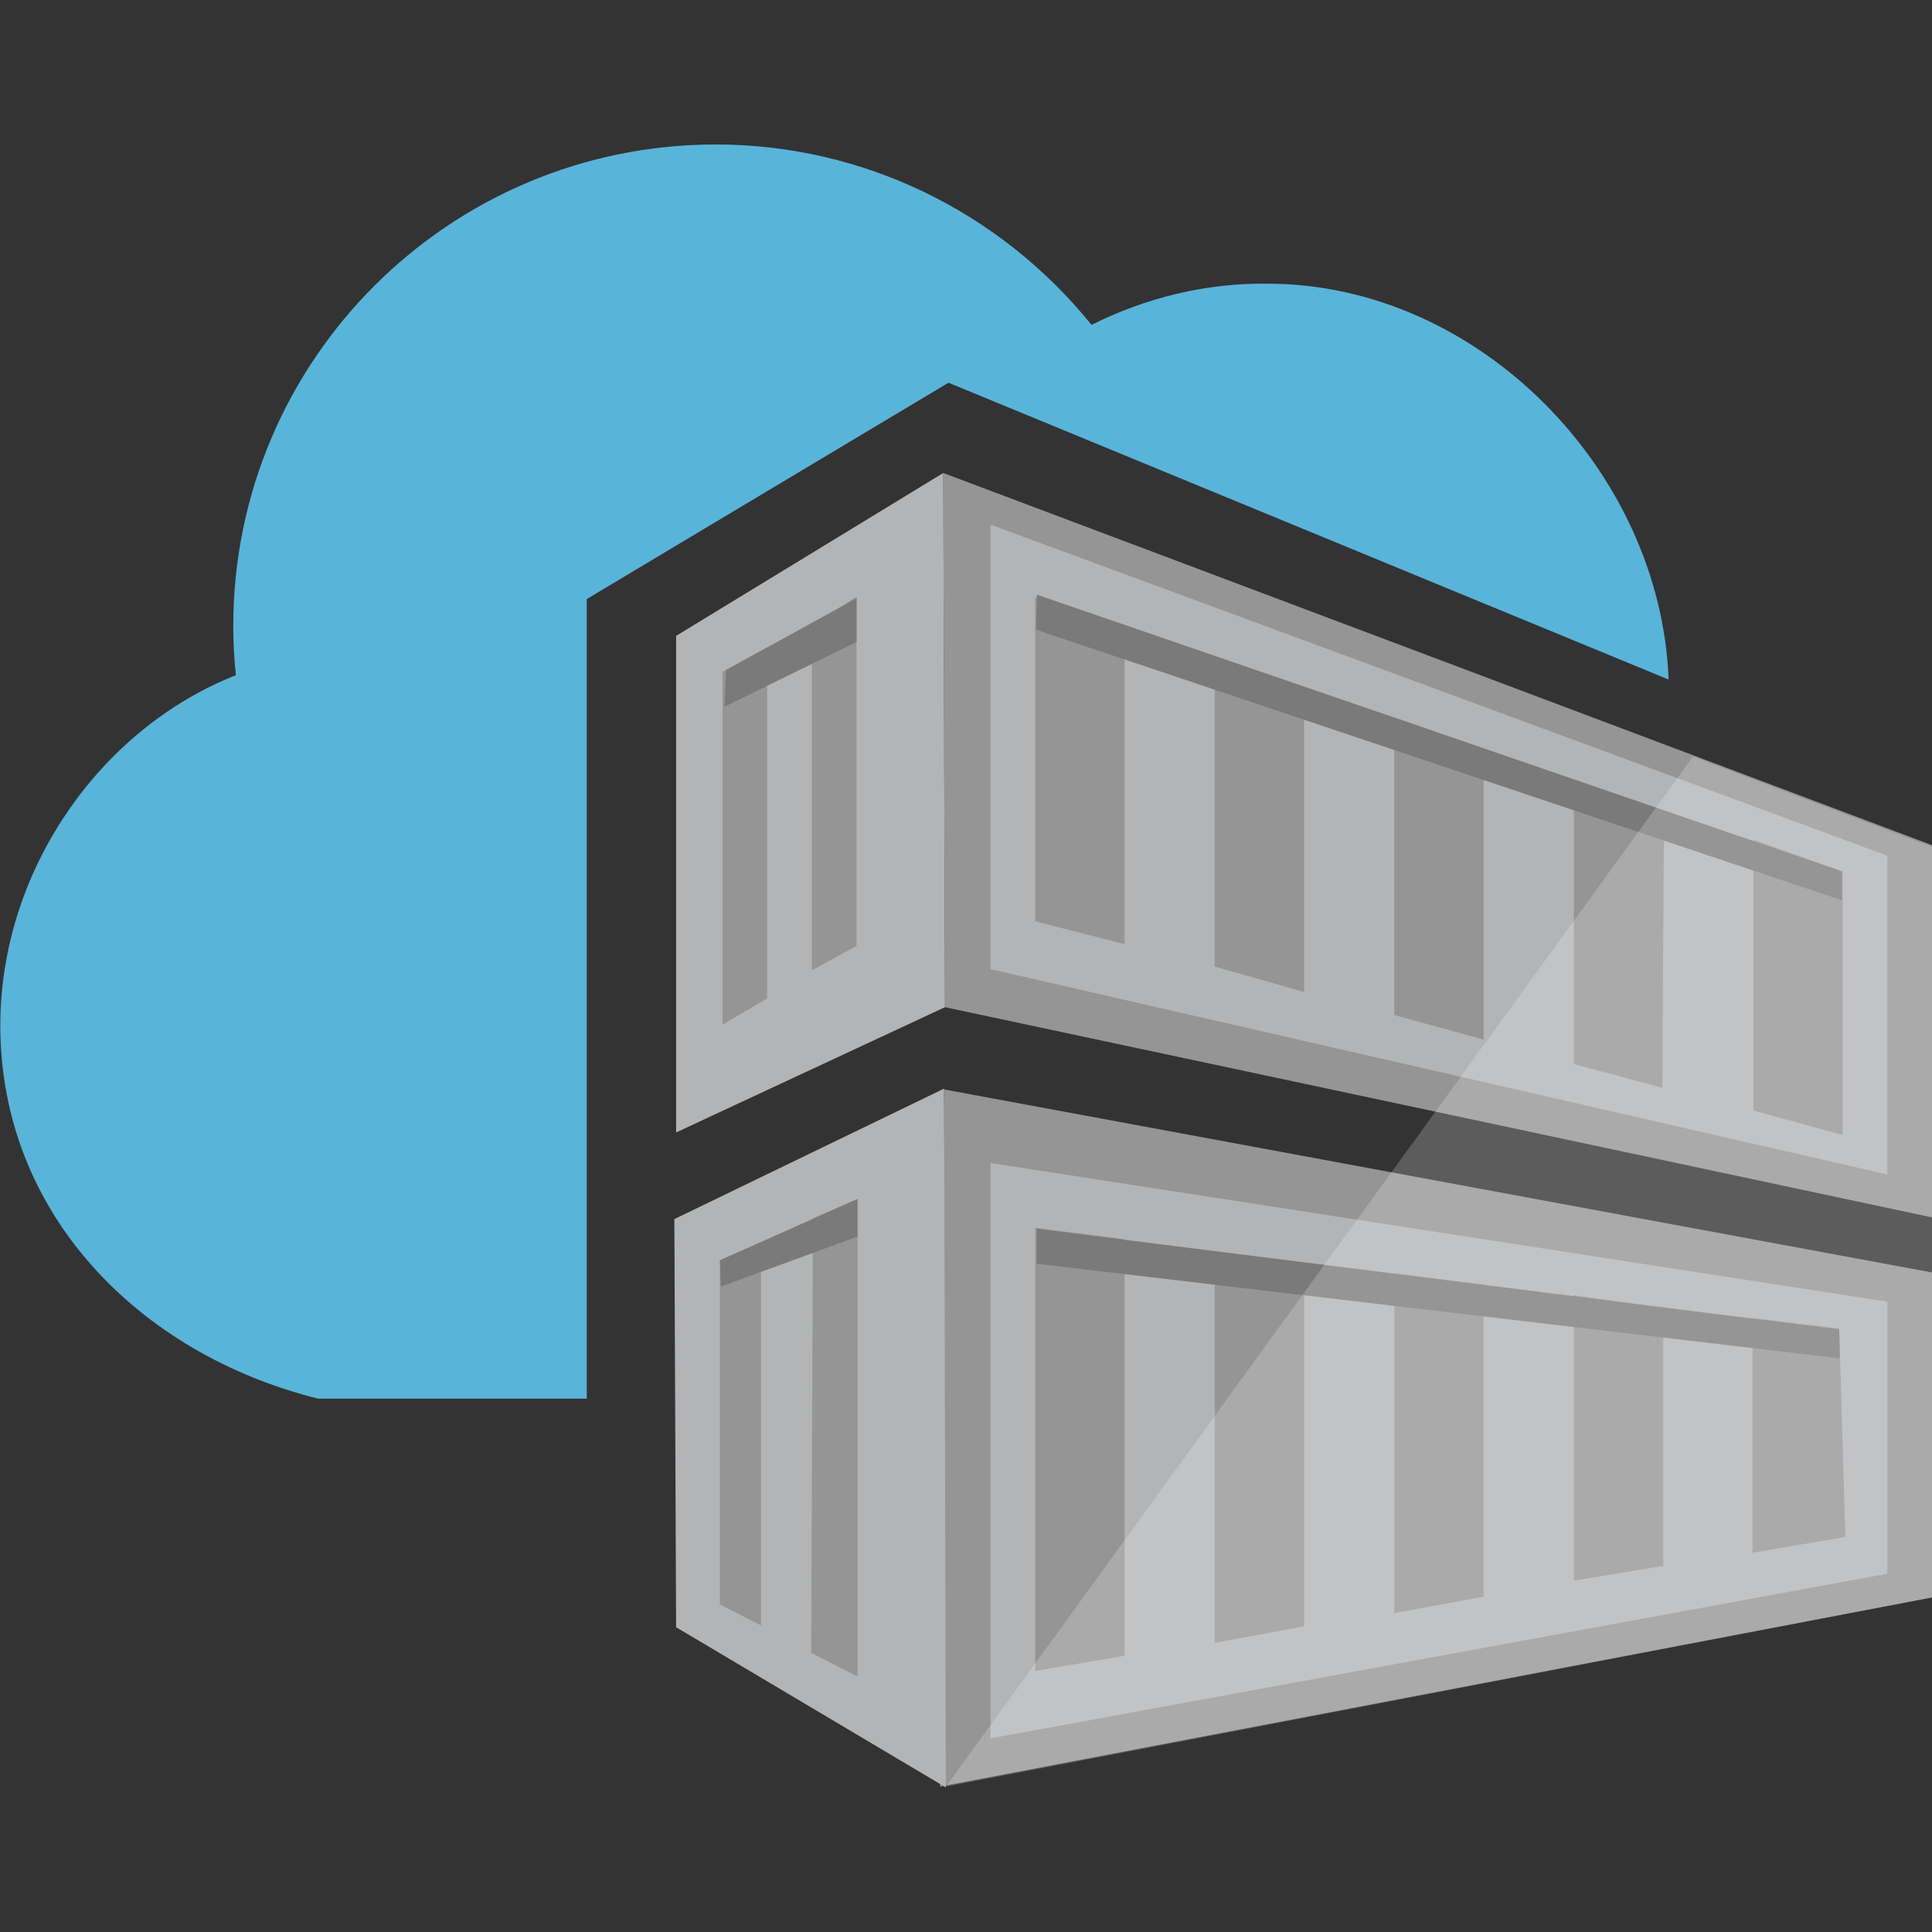 <?xml version="1.0" encoding="UTF-8"?>
<svg xmlns="http://www.w3.org/2000/svg" viewBox="26.56 17.18 64 64" width="64" height="64">
  <rect x="26.56" y="17.18" width="64" height="64" fill="#333333" stroke="none"/>
  <path d="M45.998 63.512H37.1c-5.947-1.48-10.53-6.15-10.53-12.36 0-5.135 3.307-9.835 7.804-11.605-.058-.55-.087-1.073-.087-1.625 0-8.82 7.166-15.956 15.985-15.956 4.845 0 9.4 2.205 12.446 5.976 1.8-.9 3.8-1.393 5.83-1.364 6.992 0 13.026 6.2 13.287 13.113L57.98 29.858l-11.982 7.166z" fill="#59b4d9"></path>
  <path d="M90.56 70.098L57.7 76.364l.145-23.093 32.725 6.063zm-32.754-37.25l32.754 12.33v12.33l-32.696-6.963" fill="#959595"></path>
  <path d="M57.864 50.544l-8.907 4.15v-16.45l8.85-5.396M89.08 56.085l-29.708-6.8V34.558L89.08 45.525zm-16.334-5.28l2.96.812v-9.632l-2.96-1.044zM69.76 40.012L66.8 38.94V49.2l2.96.84zm8.936 12.417l2.93.783.058-9.168-2.988-.986zM60.852 47.7l2.96.754V37.952l-2.96-.986V47.7zm26.75-1.654l-2.96-1.044v8.965l2.96.812zm-28.228 9.66v19.06l29.708-5.454V60.3zm1.48 16.827v-14.68l2.96.377v13.8zm8.907-1.48l-2.96.55V58.638l2.96.435c0-.03 0 11.982 0 11.982zm2.988-.435V59.363l2.96.377v10.33zm8.907-1.567l-2.96.493v-9.458l2.96.435zm6.034-.957l-3.075.522V60.84l2.872.348z" fill="#b3b4b5"></path>
  <path d="M51.974 50.253l-1.48.87V39.432l1.48-.812v11.634zm2.96-13.316l-1.48 1.015v11.373l1.48-.812z" fill="#959595"></path>
  <path d="M48.957 71.084l-.058-13.52 8.936-4.323.058 23.15" fill="#b3b4b5"></path>
  <path d="M51.77 71.026l-1.364-.696V58.928l1.364-.6zm3.2-14.13l-1.48.638-.058 14.4 1.538.783z" fill="#959595"></path>
  <path d="M87.572 47.004L60.88 38.04l.03-1.16 26.662 9.168zm-.087 14.216L60.9 57.884v1.16l26.604 3.133zm-32.55-22.774v-1.45l-4.323 2.38-.058 1.218zM50.438 59.8l4.526-1.654v-1.248l-4.555 2.03z" fill="#7a7a7a"></path>
  <path d="M90.56 45.234v24.863l-32.667 6.267L82.64 42.246z" opacity=".2" fill="#fff"></path>
</svg>

